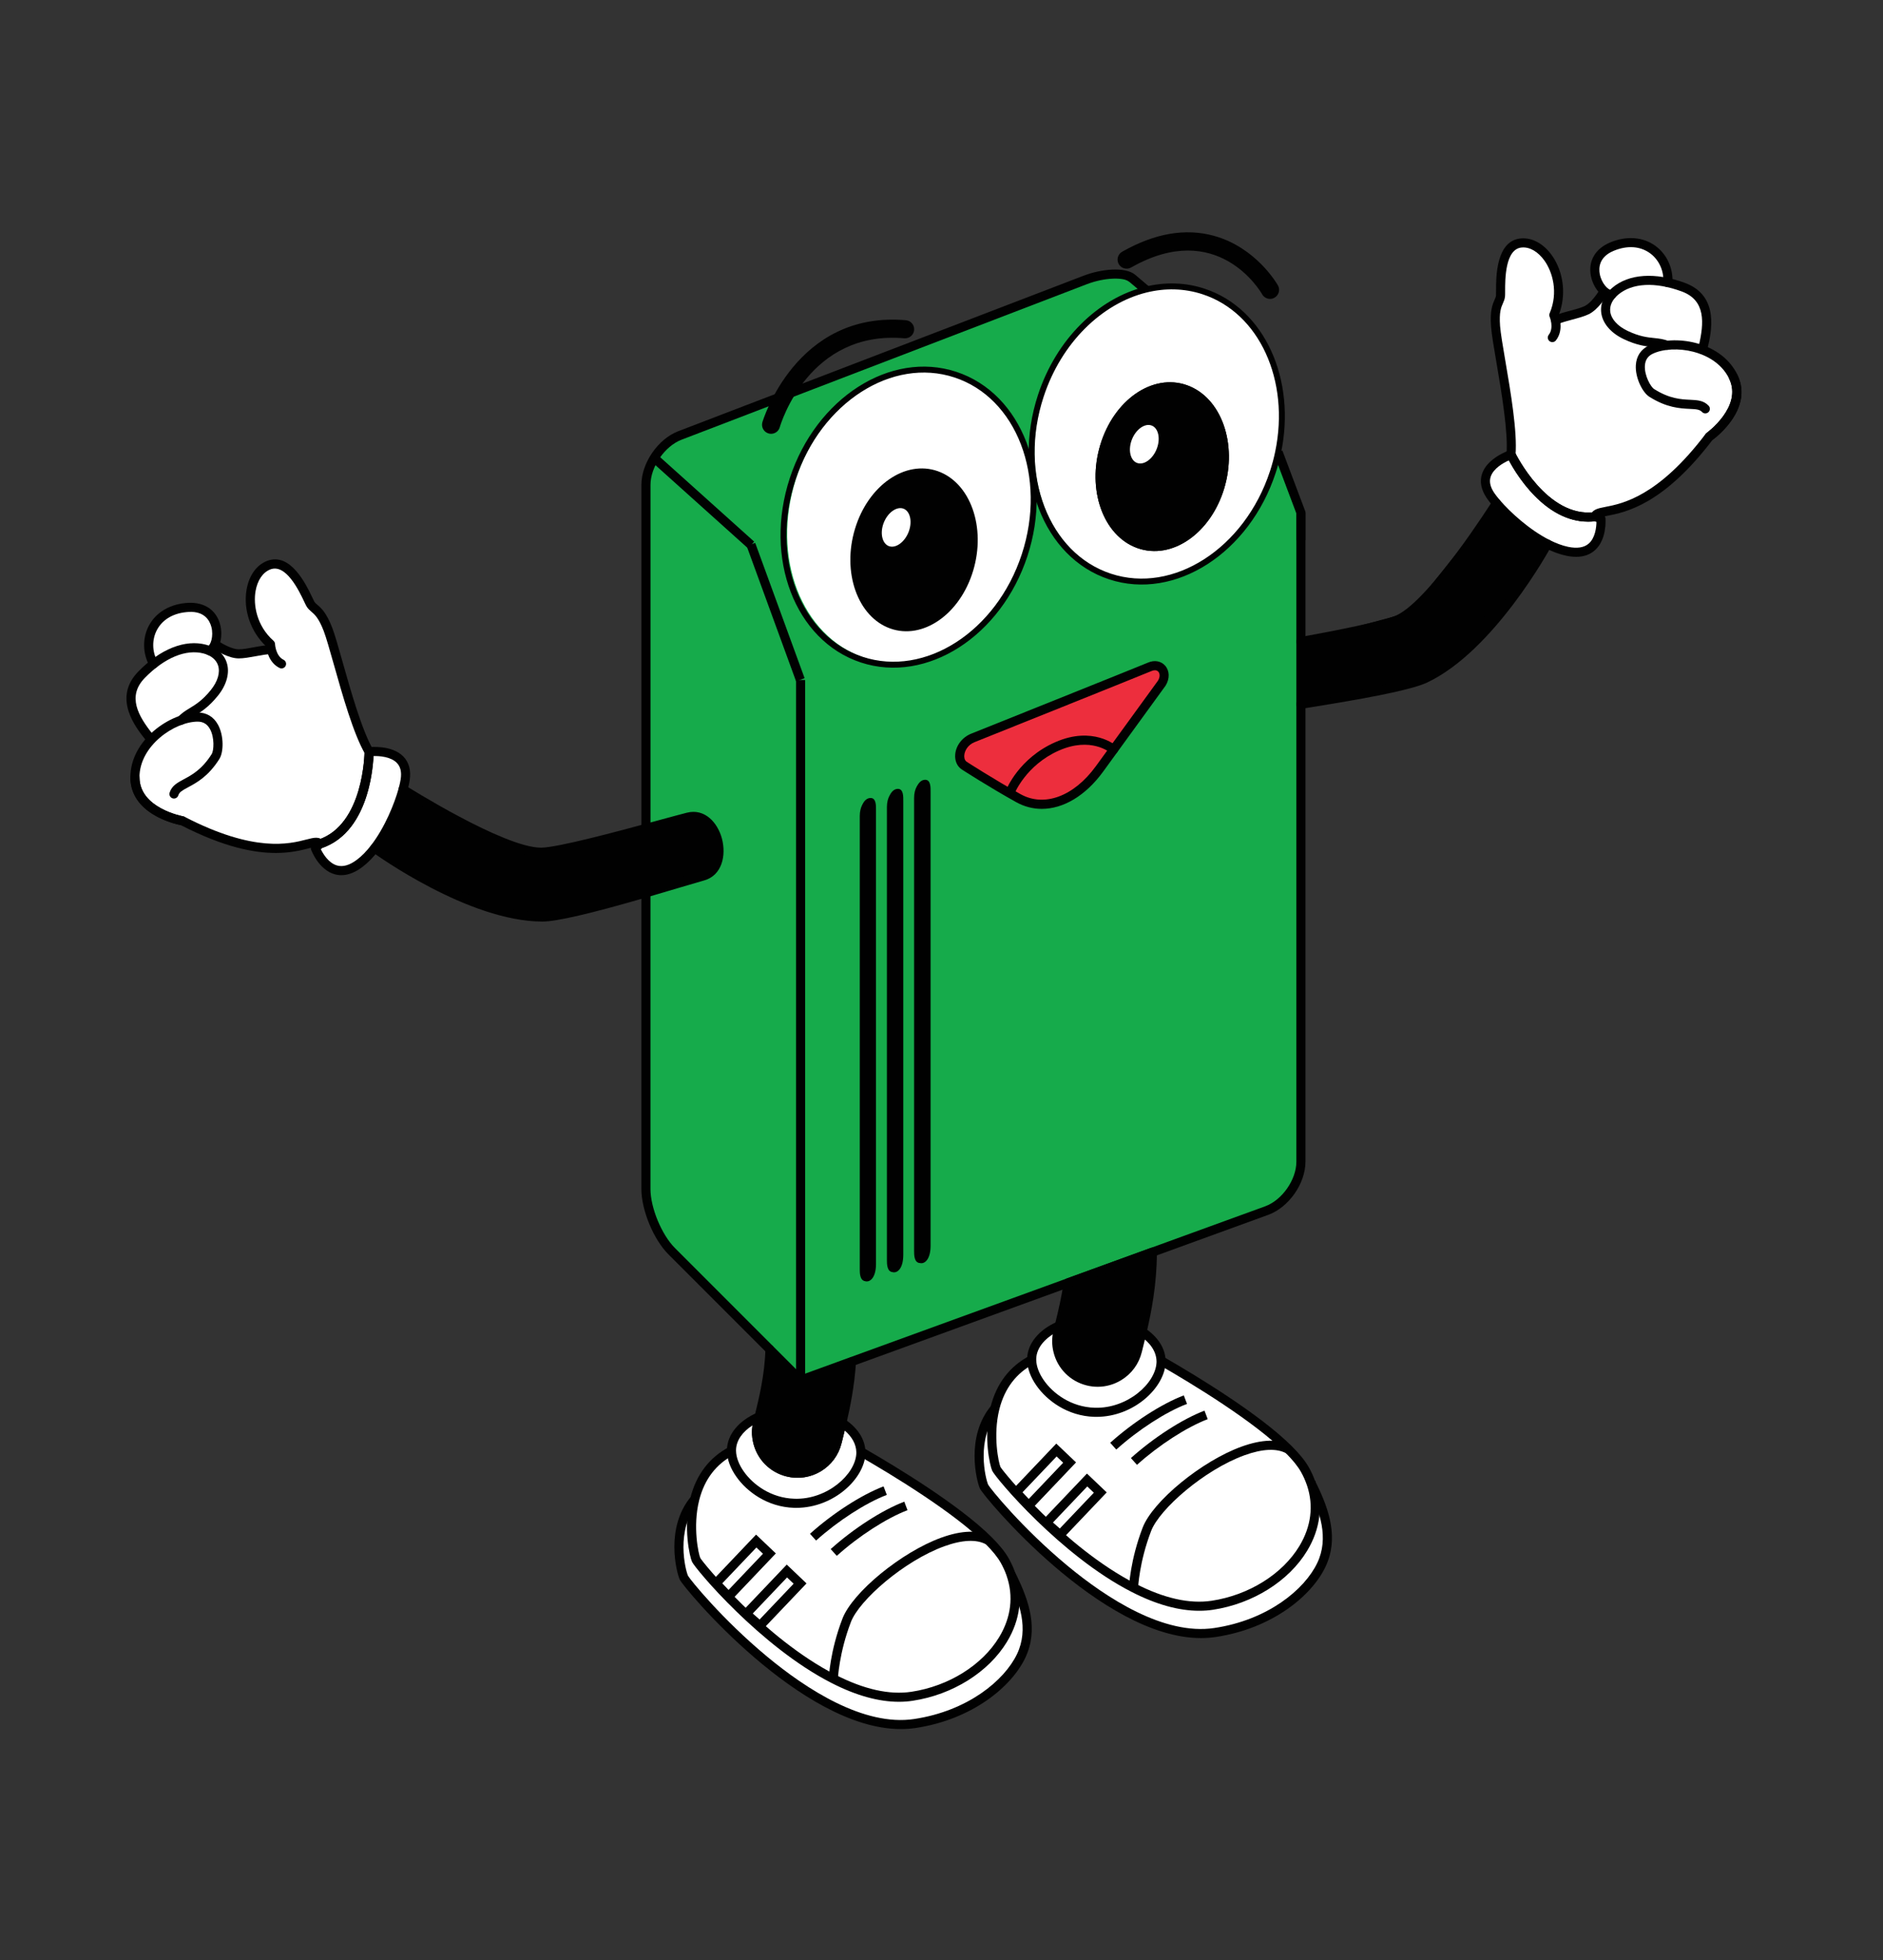 <?xml version="1.0" encoding="utf-8"?>
<!-- Generator: Adobe Illustrator 24.0.3, SVG Export Plug-In . SVG Version: 6.00 Build 0)  -->
<svg version="1.1" id="Layer_1" xmlns="http://www.w3.org/2000/svg" xmlns:xlink="http://www.w3.org/1999/xlink" x="0px" y="0px"
	 viewBox="0 0 1038 1080" style="enable-background:new 0 0 1038 1080;" xml:space="preserve">
<rect x="0" y="0" width="1038" height="1080" fill="#333333" stroke="none"/>
<style type="text/css">
	.st0{fill:#FFFFFF;}
	.st1{fill:#16AB4B;}
	.st2{fill:#010101;}
	.st3{fill:none;stroke:#010101;stroke-width:3.273;stroke-linecap:round;stroke-linejoin:round;stroke-miterlimit:10;}
	.st4{fill:#ED2E3D;}
	.st5{fill:none;stroke:#010101;stroke-width:3.273;stroke-miterlimit:10;}
</style>
<path class="st0" d="M223.2,431.17c-0.2,1.4-0.6,3.21-1.15,5.27l-15.67,32.37c-2.48,3.21-5.19,6.07-8.12,8.3
	c-16.7,12.76-24.55-8.22-24.55-8.22c0.78-0.75,1.55-1.53,2.31-2.31c-0.5-0.85-1.33-1.08-2.58-0.93c-0.78,0.05-1.73,0.28-2.88,0.58
	h-0.03c-8.9,2.26-29.16,8.78-70.15-12.46c0,0-26.13-4.59-26.13-23.97c0-10.83,7.97-21.99,7.97-21.99
	c-6.37-7.95-16.72-21.84-4.31-34.55c2.21-2.26,4.41-4.21,6.6-5.94c0,0,0.33-0.25,0,0c-7.05-12.61-0.3-30.14,19.31-31.14
	c8.9-0.45,13.36,4.39,14.89,9.85l0.96,9.72l13.36,4.53l15.92-3.82c-10.73-9.48-13.19-24.17-9.53-34.02v-0.03
	c1.66-4.44,4.54-7.9,8.47-9.45c2.01-0.78,3.91-0.88,5.67-0.43h0.02c0.03,0,0.03,0,0.03,0c9.5,2.33,15.77,19.13,17.38,21.81
	c1.93,3.18,5.29,2.66,9.65,13.97c1.45,3.76,5.79,19.21,5.84,19.33c4.61,16.35,10.63,37.43,16.82,48.09
	C203.29,415.72,225.91,412.97,223.2,431.17z"/>
<path class="st0" d="M821.96,274.17c0.81,1.17,1.97,2.6,3.38,4.2l28.47,21.97c3.65,1.76,7.35,3.11,10.97,3.8
	c20.64,3.96,18.29-18.32,18.29-18.32c-1.03-0.33-2.07-0.67-3.09-1.03c0.07-0.99,0.71-1.56,1.9-1.98c0.72-0.3,1.67-0.53,2.84-0.77
	l0.02-0.01c8.97-1.95,30.01-5.17,57.21-42.47c0,0,21.33-15.77,12.68-33.11c-4.84-9.69-16.95-16.12-16.95-16.12
	c2.15-9.96,5.21-27.01-11.57-32.84c-2.98-1.03-5.83-1.8-8.55-2.37c0,0-0.4-0.08,0,0c0.67-14.43-13.19-27.1-31.18-19.25
	c-8.17,3.57-10,9.89-8.93,15.47l6.02,10.34l-8.84,9.23l-17.08,5.52c5.37-13.27-1.49-29.77-9.17-36.95l-0.01-0.02
	c-3.46-3.23-7.59-5.04-11.8-4.67c-2.14,0.2-3.89,0.96-5.26,2.15l-0.02,0.01c-0.02,0.01-0.02,0.01-0.02,0.01
	c-7.46,6.33-5.57,24.16-5.81,27.28c-0.31,3.71-3.55,4.74-2.4,16.81c0.38,4.01,3.39,19.77,3.4,19.91c3.17,16.69,7.2,38.24,6.42,50.54
	C832.87,251.47,811.41,259.1,821.96,274.17z"/>
<g id="Body_1_">
	<g id="Body_4_">
		<g>
			<path class="st1" d="M687.73,210.48l26.63,70.67c0.76,2.03,1.16,4.18,1.16,6.34v350.74c0,13.19-8.25,24.98-20.65,29.49
				l-243.15,88.42c-6.57,2.39-13.93,0.76-18.87-4.19l-64.93-64.93c-7.58-7.58-11.84-17.86-11.84-28.58V268.93
				c0-12.01,7.41-22.78,18.62-27.08l231.03-88.58c6.13-2.35,13.06-1.17,18.07,3.07L687.73,210.48"/>
		</g>
	</g>
	<g id="Body_x5F_Lines_x5F_Detail_2_">
		<path class="st2" d="M473.94,699.22c0,2.22,0,6.67,3.38,6.67c2.4,0,5-2.93,5-9.59l0-248.9c0-2.22,0.2-6.67-2.93-6.67
			c-3.14,0-5.45,3.7-5.45,8.93V699.22z"/>
		<path class="st2" d="M488.91,694.23c0,2.22,0,6.67,3.38,6.67c2.4,0,5-2.93,5-9.59l0-248.9c0-2.22,0.2-6.67-2.93-6.67
			c-3.14,0-5.45,3.7-5.45,8.93V694.23z"/>
		<path class="st2" d="M503.89,689.24c0,2.22,0,6.67,3.38,6.67c2.4,0,5-2.93,5-9.59l0-248.9c0-2.22,0.2-6.67-2.93-6.67
			c-3.14,0-5.45,3.7-5.45,8.93"/>
	</g>
</g>
<g>
	<path class="st2" d="M717.12,356.01c-1.19,0-2.24-0.84-2.46-2.05c-0.25-1.36,0.65-2.67,2.01-2.92c19.53-3.58,46.3-8.74,53.36-12.11
		c18.49-8.79,52.42-62.49,52.77-63.03c0.74-1.18,2.28-1.52,3.46-0.79c1.17,0.74,1.52,2.29,0.79,3.46
		c-1.42,2.26-35.06,55.48-54.85,64.89c-5.85,2.79-22.7,6.66-54.61,12.51C717.43,356,717.27,356.01,717.12,356.01z"/>
	<g>
		<path class="st2" d="M717.13,388.06c3.61-0.58,7.45-1.18,11.41-1.83c22.52-3.66,48.67-8.4,57.27-12.49
			c36.38-17.33,67.17-74.02,67.17-74.02"/>
		<path class="st2" d="M717.12,390.56c-1.21,0-2.28-0.88-2.47-2.11c-0.22-1.37,0.71-2.65,2.08-2.87l2.59-0.41
			c2.83-0.45,5.78-0.92,8.81-1.42c11.57-1.88,46.77-7.61,56.6-12.28c35.24-16.78,65.74-72.39,66.04-72.95
			c0.66-1.21,2.18-1.67,3.4-1.01c1.22,0.66,1.67,2.18,1.01,3.4c-1.27,2.34-31.6,57.61-68.3,75.08c-7.15,3.4-25.56,7.43-57.94,12.7
			c-3.03,0.5-5.99,0.97-8.83,1.42l-2.58,0.41C717.39,390.55,717.26,390.56,717.12,390.56z"/>
	</g>
	<path class="st2" d="M879.43,287.18c-0.07,0-0.14,0-0.21-0.01c-1.38-0.11-2.41-1.32-2.29-2.71c0.3-3.67,3.83-4.35,7.92-5.14
		c9.46-1.83,29.14-5.64,55.38-40.25c0.15-0.2,0.34-0.38,0.54-0.53c0.2-0.14,19.8-14.38,12.48-29.75c-0.6-1.25-0.06-2.75,1.19-3.34
		c1.25-0.59,2.75-0.06,3.34,1.19c8.65,18.17-10.88,33.6-13.78,35.76c-27.29,35.87-48.16,39.91-58.2,41.85
		c-1.47,0.28-3.26,0.63-3.92,0.95C881.64,286.34,880.61,287.18,879.43,287.18z"/>
	<path class="st2" d="M832.95,252.99c-0.07,0-0.14,0-0.21-0.01c-1.38-0.12-2.41-1.33-2.29-2.71c1.01-12.14-2.8-34.43-5.57-50.71
		c-1.41-8.27-2.63-15.41-2.94-19.52c-0.68-8.97,0.84-12.39,1.95-14.9c0.42-0.94,0.69-1.55,0.77-2.3c0.04-0.46,0.03-1.3,0.03-2.41
		c-0.02-7.69-0.06-28.11,13.95-29.08c6.19-0.41,12.32,2.99,16.85,9.37c6.57,9.25,8.01,22.06,3.76,32.91
		c0.84,2.5,2.38,8.9-1.55,13.92c-0.85,1.09-2.43,1.28-3.52,0.43c-1.09-0.85-1.28-2.43-0.43-3.52c3.02-3.85,0.54-9.81,0.51-9.87
		c-0.28-0.63-0.28-1.35-0.01-1.99c4.91-11.51,1.54-22.8-2.85-28.97c-3.5-4.92-8.04-7.61-12.42-7.27
		c-9.33,0.64-9.29,17.66-9.28,24.06c0,1.33,0,2.34-0.06,2.91c-0.16,1.56-0.68,2.73-1.18,3.85c-0.95,2.13-2.12,4.77-1.54,12.48
		c0.3,3.87,1.49,10.91,2.88,19.05c2.98,17.46,6.68,39.19,5.63,51.96C835.33,251.99,834.24,252.99,832.95,252.99z"/>
	<path class="st2" d="M875.49,287.43c-27.4,0-44.08-34.34-44.81-35.87c-0.59-1.25-0.06-2.74,1.19-3.34c1.25-0.6,2.74-0.07,3.34,1.18
		c0.17,0.36,17.59,36.19,43.9,32.78c1.36-0.16,2.63,0.79,2.81,2.17c0.18,1.37-0.79,2.63-2.17,2.81
		C878.3,287.34,876.88,287.43,875.49,287.43z"/>
	<path class="st2" d="M868.85,306.81c-1.72,0-3.55-0.21-5.5-0.62c-3.58-0.75-7.46-2.17-11.51-4.22
		c-11.72-5.93-22.86-16.15-28.83-23.1c-1.5-1.75-2.67-3.27-3.49-4.5c-3.11-4.64-3.96-9.15-2.51-13.4
		c2.96-8.71,14.64-12.7,15.14-12.87c1.2-0.4,2.51,0.16,3.06,1.3c0.17,0.36,17.62,36.2,43.9,32.78c0.41-0.05,0.82,0,1.2,0.14
		c0.99,0.37,2,0.73,3,1.06c0.95,0.32,1.61,1.17,1.7,2.16c0.04,0.47,0.93,11.67-5.86,17.67C876.44,305.61,873,306.81,868.85,306.81z
		 M831.76,253.66c-2.99,1.35-8.46,4.37-10,8.93c-0.93,2.74-0.29,5.67,1.93,8.99c0,0,0,0.01,0.01,0.01c0.71,1.07,1.76,2.42,3.12,4.02
		c5.67,6.59,16.22,16.29,27.29,21.89c3.66,1.85,7.12,3.12,10.28,3.79c5.01,1.05,8.86,0.45,11.42-1.81
		c3.65-3.21,4.19-9.09,4.23-11.91c-0.31-0.11-0.61-0.22-0.92-0.33c-1.23,0.13-2.45,0.2-3.64,0.2
		C851.64,287.44,835.92,261.42,831.76,253.66z"/>
	<path class="st2" d="M888.44,164.91c-0.01,0-0.02,0-0.02,0c-4.86-0.05-10.11-5.97-11.46-12.93c-1.57-8.11,2.41-14.99,10.67-18.41
		c8.95-3.72,17.98-3.06,24.77,1.8c6.4,4.58,10.04,12.45,9.51,20.52c-0.09,1.38-1.26,2.4-2.67,2.34c-1.38-0.09-2.43-1.29-2.34-2.67
		c0.42-6.36-2.43-12.53-7.43-16.11c-5.42-3.88-12.5-4.33-19.93-1.25c-8.18,3.39-8.31,9.49-7.67,12.82c0.99,5.12,4.62,8.85,6.58,8.87
		c1.38,0.01,2.5,1.15,2.48,2.53C890.94,163.8,889.82,164.91,888.44,164.91z"/>
	<path class="st2" d="M857.56,178.92c-0.94,0-1.84-0.53-2.26-1.43c-0.6-1.25-0.06-2.74,1.19-3.34c2.52-1.2,5.8-2.07,8.98-2.92
		c2.95-0.79,6-1.6,8.1-2.6c3.23-1.54,6.7-6.48,7.77-8.25c0.71-1.19,2.25-1.57,3.44-0.86s1.57,2.25,0.86,3.44
		c-0.47,0.79-4.75,7.74-9.91,10.2c-2.52,1.2-5.8,2.07-8.97,2.92c-2.95,0.79-6.01,1.6-8.11,2.6
		C858.29,178.84,857.92,178.92,857.56,178.92z"/>
	<path class="st2" d="M938.87,193.79c-0.19,0-0.38-0.02-0.58-0.07c-1.35-0.32-2.18-1.67-1.87-3.02c3-12.75,3.94-25.22-9.38-30.12
		c-14.61-5.37-27.4-4.7-35.08,1.84c-3.21,2.74-4.74,6.05-4.31,9.32c0.54,4.08,4.01,7.93,9.54,10.56c6.55,3.12,10.86,3.57,14.66,3.96
		c2.68,0.28,5.2,0.54,7.97,1.66c1.28,0.52,1.9,1.98,1.39,3.26c-0.52,1.28-1.97,1.9-3.26,1.39c-2.11-0.85-4.1-1.06-6.61-1.32
		c-4-0.41-8.97-0.93-16.3-4.42c-7.09-3.38-11.59-8.64-12.35-14.44c-0.66-5.02,1.48-9.91,6.03-13.79c9.1-7.76,23.7-8.75,40.06-2.74
		c19.32,7.11,14.56,27.34,12.52,35.97C941.03,193.01,940,193.79,938.87,193.79z"/>
	<path class="st2" d="M942.24,243.1c-0.78,0-1.55-0.36-2.04-1.05c-0.8-1.13-0.54-2.69,0.59-3.5c0.2-0.14,19.8-14.39,12.47-29.77
		c-4.63-9.72-14.32-13.53-19.68-14.93c-7.96-2.08-16.79-1.67-22.49,1.05c-2.74,1.3-4.16,3.46-4.35,6.61
		c-0.32,5.36,3.16,11.63,5.1,12.85c8.49,5.37,14.75,5.67,19.79,5.91c4.06,0.19,7.56,0.36,10.27,3.31c0.94,1.02,0.87,2.61-0.15,3.54
		s-2.61,0.87-3.54-0.15c-1.26-1.37-3.1-1.52-6.82-1.69c-5.32-0.26-12.61-0.6-22.22-6.68c-3.77-2.38-7.83-10.5-7.42-17.39
		c0.3-5,2.79-8.74,7.2-10.84c6.81-3.24,16.74-3.77,25.92-1.37c10.72,2.8,18.86,9.06,22.94,17.62c9.13,19.19-13.14,35.33-14.09,36.01
		C943.25,242.95,942.74,243.1,942.24,243.1z"/>
</g>
<g>
	<g>
		<polygon class="st2" points="700.34,798.68 701.29,796.39 701.28,796.38 701.3,796.38 701.28,796.38 699.51,794.6 702.26,794.05 
			703.81,796.38 701.31,796.38 703.05,798.15 701.3,796.39 		"/>
		<g>
			<path class="st0" d="M722.69,817.16c0.03,0.03,0.03,0.03,0.03,0.05c0.35,0.68,0.7,1.35,1.05,2.06
				c6.22,12.89,11.68,28.16,4.61,42.98c-7.05,14.79-27.91,32.62-58.6,37.23c-55.19,8.32-125.29-75.92-127.32-80.36
				c-1.48-3.18-7.9-26.78,5.99-43.18c0,0,0,0,0-0.03"/>
			<path class="st2" d="M662.05,902.56c-54.9,0-119.74-77.74-121.87-82.39c-1.78-3.84-8.2-28.65,6.36-45.84l1.9,1.61l2.52-0.01v0.92
				l-0.59,0.73c-12.84,15.16-6.96,37.63-5.63,40.5c1.08,2.02,18.65,23.83,43.53,44.48c21.72,18.02,53.43,38.65,81.15,34.45
				c29.5-4.43,49.73-21.19,56.71-35.83c6.61-13.85,1.38-28.4-4.61-40.81c-0.33-0.66-0.67-1.32-1.02-1.99l-0.28-0.54l0-0.62h2.44
				l1.82-1.82l0.31,0.75l0.16-0.09c0.36,0.69,0.71,1.38,1.07,2.09c6.52,13.51,12.15,29.42,4.63,45.18
				c-7.54,15.84-29.17,33.93-60.49,38.64C667.49,902.36,664.78,902.56,662.05,902.56z"/>
		</g>
		<g>
			<path class="st0" d="M568.72,749.26c-11.91,6.29-17.7,16.45-20.26,26.65c0,0.03,0,0.03,0,0.03c-3.89,15.47-0.3,31.04,0.78,33.4
				c1.5,3.23,36.81,45.66,75.62,65.52c14.52,7.45,29.51,11.73,43.43,9.63c36.06-5.44,65.34-36.08,54.43-67.27
				c0-0.03,0-0.03-0.03-0.05c-0.85-2.46-1.96-4.91-3.33-7.37c-1.96-3.49-5.06-7.25-9-11.16c-17.5-17.45-51.17-37.91-70.33-48.92"/>
			<path class="st2" d="M661.04,887.52c-11.28,0-23.8-3.49-37.33-10.44c-39.18-20.04-74.96-62.84-76.75-66.69
				c-1.33-2.9-4.91-18.88-1.01-34.76l0.07-0.33c3.24-12.92,10.48-22.43,21.52-28.26l2.34,4.43c-9.65,5.1-16.02,13.44-18.93,24.78
				l-0.07,0.29c-3.64,14.5-0.35,29.6,0.63,31.75c1.23,2.31,35.32,44.29,74.48,64.33c15.71,8.06,29.8,11.21,41.91,9.38
				c20.5-3.09,39.05-14.66,48.41-30.19c6.46-10.72,7.91-22.22,4.2-33.28l-0.01,0l-0.19-0.55c-0.81-2.34-1.87-4.69-3.15-6.97
				c-1.75-3.12-4.64-6.69-8.58-10.61c-17.31-17.26-51.17-37.81-69.81-48.52l2.5-4.35c18.86,10.84,53.14,31.66,70.85,49.32
				c4.27,4.24,7.44,8.18,9.42,11.71c1.32,2.36,2.44,4.79,3.32,7.23l0.33,0.33l0.01,0.64c4.27,12.55,2.68,25.56-4.6,37.64
				c-10.11,16.78-30.02,29.25-51.96,32.56C666.19,887.34,663.65,887.52,661.04,887.52z"/>
		</g>
		<g>
			<path class="st0" d="M629.57,733.77c6.34,4.16,10.31,9.78,10.46,15.95c0.03,0.25,0.03,0.5,0.03,0.78
				c-0.35,12.61-16.92,28.18-36.63,27.66c-12.94-0.35-24.02-7.57-29.96-16.07c-2.98-4.19-4.66-8.68-4.74-12.81c0-0.23,0-0.45,0-0.68
				c0.2-7.6,6.17-14.19,15.22-18.1"/>
			<path class="st2" d="M604.41,780.67c-0.35,0-0.71,0-1.06-0.01c-15.01-0.41-26.34-9.12-31.95-17.14
				c-3.31-4.64-5.11-9.56-5.19-14.21v-0.72c0.22-8.37,6.48-15.97,16.73-20.4l1.99,4.6c-8.42,3.64-13.54,9.57-13.71,15.87l0,0.61
				c0.06,3.53,1.58,7.58,4.27,11.36c4.92,7.04,14.84,14.66,27.99,15.02c18.01,0.56,33.73-13.46,34.06-25.22c0-0.12,0-0.29-0.01-0.47
				c-0.14-5.29-3.45-10.23-9.34-14.09l2.75-4.19c7.31,4.79,11.42,11.18,11.59,17.98c0.02,0.15,0.03,0.48,0.03,0.84
				C642.17,764.42,625.17,780.67,604.41,780.67z"/>
		</g>
		<path class="st2" d="M627.37,874.95l-5.01-0.19c0.02-0.61,0.64-15.12,7.51-33.02c5.6-14.6,32.57-36.7,54.45-44.64
			c11.44-4.15,20.61-4.37,27.26-0.66l-2.44,4.38c-5.25-2.93-13.24-2.58-23.11,1c-22.19,8.04-46.85,29.66-51.47,41.72
			C627.98,860.67,627.37,874.81,627.37,874.95z"/>
		<path class="st2" d="M615.35,798.69l-3.35-3.73c12.5-11.26,28.42-21.51,40.56-26.12l1.78,4.69
			C642.73,777.93,627.43,787.81,615.35,798.69z"/>
		<path class="st2" d="M626.76,807.11l-3.35-3.73c12.5-11.25,28.42-21.51,40.56-26.13l1.78,4.69
			C654.14,786.36,638.84,796.24,626.76,807.11z"/>
		<path class="st2" d="M567.09,833.18l-10.35-10.95l25.53-26.83l10.9,10.37L567.09,833.18z M563.65,822.24l3.45,3.65l18.98-19.94
			l-3.63-3.46L563.65,822.24z"/>
		<path class="st2" d="M584.52,849.14l-11.3-9.95l25.96-27.27l10.89,10.37L584.52,849.14z M580.45,838.87l3.76,3.32l18.77-19.72
			l-3.63-3.46L580.45,838.87z"/>
	</g>
	<g>
		<polygon class="st2" points="534.84,848.82 535.81,846.54 535.8,846.52 535.81,846.52 535.8,846.52 534.04,844.73 536.79,844.2 
			538.33,846.52 535.83,846.52 537.55,848.32 535.81,846.54 		"/>
		<g>
			<path class="st0" d="M557.23,867.36v0.03c0.38,0.65,0.73,1.33,1.05,2.03c6.22,12.89,11.68,28.16,4.61,42.98
				c-7.05,14.79-27.91,32.62-58.6,37.23c-55.19,8.32-125.29-75.92-127.32-80.36c-1.48-3.18-7.9-26.8,5.99-43.2v-0.03"/>
			<path class="st2" d="M496.57,952.7c-54.91,0-119.74-77.74-121.87-82.39c-1.78-3.84-8.21-28.67,6.36-45.87l1.9,1.61l2.52-0.01
				v0.92l-0.59,0.73c-12.85,15.17-6.96,37.66-5.63,40.53c1.08,2.02,18.65,23.83,43.53,44.48c21.72,18.02,53.42,38.65,81.15,34.45
				c29.5-4.43,49.73-21.19,56.71-35.83c6.61-13.85,1.38-28.4-4.61-40.81c-0.31-0.67-0.63-1.28-0.97-1.87l-0.34-0.58v-0.67l2.53-0.01
				l2.15-1.24c0.41,0.72,0.8,1.46,1.16,2.23c6.49,13.45,12.12,29.35,4.6,45.11c-7.54,15.84-29.17,33.93-60.49,38.64
				C502,952.51,499.3,952.7,496.57,952.7z"/>
		</g>
		<path class="st2" d="M439.62,814.24c-2.02,0-4.04-0.24-6.05-0.74c-9.11-2.24-16.13-9.3-18.33-18.42l4.88-1.18
			c1.76,7.29,7.38,12.93,14.66,14.73c5.2,1.29,10.59,0.47,15.17-2.3c4.59-2.77,7.82-7.16,9.1-12.36l0.46-1.78l4.86,1.25l-0.45,1.76
			c-1.6,6.48-5.64,11.97-11.37,15.43C448.57,813.02,444.13,814.24,439.62,814.24z"/>
		<g>
			<path class="st0" d="M474.54,799.86c19.16,11.01,52.83,31.47,70.33,48.92c3.94,3.91,7.05,7.67,9,11.16
				c1.38,2.48,2.51,4.94,3.36,7.42v0.03c10.88,31.19-18.38,61.81-54.43,67.25c-13.92,2.11-28.91-2.18-43.43-9.63
				c-38.81-19.86-74.12-62.28-75.62-65.52c-1.08-2.36-4.66-17.95-0.78-33.42v-0.03c2.56-10.2,8.35-20.33,20.26-26.63"/>
			<path class="st2" d="M495.56,937.67c-11.28,0-23.8-3.49-37.33-10.44c-39.18-20.05-74.96-62.84-76.75-66.69
				c-1.33-2.91-4.91-18.89-1.01-34.79l0.08-0.33c3.23-12.9,10.47-22.4,21.52-28.23l2.34,4.43c-9.66,5.11-16.03,13.43-18.93,24.76
				l-0.07,0.29c-3.65,14.51-0.36,29.62,0.63,31.77c1.23,2.31,35.31,44.29,74.48,64.33c15.71,8.06,29.81,11.21,41.91,9.38
				c20.5-3.1,39.04-14.65,48.4-30.17c6.56-10.88,7.96-22.56,4.05-33.78l-0.14-0.43c-0.77-2.15-1.76-4.33-3.04-6.63
				c-1.74-3.11-4.63-6.68-8.58-10.6c-17.3-17.25-51.17-37.81-69.81-48.52l2.5-4.35c18.86,10.84,53.14,31.66,70.85,49.32
				c4.27,4.24,7.44,8.18,9.42,11.71c1.51,2.71,2.66,5.27,3.54,7.83l0.14,0.42c4.25,12.55,2.65,25.54-4.63,37.61
				c-10.11,16.76-30.01,29.22-51.94,32.53C500.7,937.48,498.16,937.67,495.56,937.67z"/>
		</g>
		<g>
			<path class="st0" d="M474.57,800.64c-0.35,12.61-16.92,28.18-36.63,27.66c-12.94-0.35-24.02-7.57-29.96-16.07
				c-2.98-4.19-4.66-8.68-4.74-12.81v-0.68c0.2-7.6,6.17-14.19,15.22-18.1c-0.13,0.43-0.23,0.85-0.33,1.28l-0.45,1.86
				c-0.9,3.66-0.85,7.32,0,10.73c1.91,7.9,8.05,14.49,16.5,16.57c12.08,2.98,24.32-4.39,27.3-16.5l0.45-1.76v-0.05
				c0.68-2.76,1.43-5.72,2.16-8.85c6.34,4.16,10.31,9.78,10.46,15.95C474.57,800.11,474.57,800.36,474.57,800.64z"/>
			<path class="st2" d="M438.93,830.81c-0.35,0-0.71,0-1.06-0.01c-15.01-0.41-26.34-9.12-31.95-17.14
				c-3.31-4.64-5.11-9.56-5.19-14.2l0-0.72c0.22-8.37,6.48-15.97,16.73-20.4l4.91-2.12l-1.51,5.13c-0.11,0.38-0.2,0.76-0.29,1.14
				l-0.46,1.88c-0.79,3.19-0.79,6.4,0,9.53c1.76,7.31,7.38,12.95,14.67,14.75c5.2,1.29,10.59,0.47,15.17-2.3
				c4.59-2.77,7.82-7.16,9.1-12.36l1.02-4.09c0.52-2.08,1.06-4.26,1.58-6.53l0.81-3.5l3.01,1.97c7.31,4.79,11.42,11.18,11.59,17.98
				c0.02,0.15,0.03,0.48,0.03,0.84l0,0.07C476.69,814.57,459.69,830.81,438.93,830.81z M414.8,785.38
				c-5.62,3.58-8.93,8.38-9.06,13.42l0,0.61c0.06,3.53,1.58,7.58,4.27,11.36c4.92,7.04,14.85,14.66,27.99,15.02
				c17.94,0.58,33.7-13.44,34.06-25.19c0-0.17,0-0.34-0.01-0.5c-0.11-4.34-2.36-8.44-6.41-11.9c-0.24,0.98-0.48,1.95-0.71,2.89
				l-1.02,4.11c-1.6,6.48-5.64,11.97-11.37,15.43c-5.73,3.46-12.46,4.48-18.96,2.88c-9.11-2.24-16.13-9.3-18.34-18.42
				C414.45,791.94,414.3,788.62,414.8,785.38z"/>
		</g>
		<path class="st2" d="M461.88,925.1l-5.01-0.19c0.02-0.61,0.64-15.12,7.51-33.02c5.6-14.6,32.57-36.71,54.45-44.64
			c11.44-4.15,20.61-4.37,27.26-0.66l-2.44,4.38c-5.25-2.93-13.24-2.58-23.1,1c-22.19,8.04-46.85,29.66-51.48,41.72
			C462.51,910.76,461.89,924.96,461.88,925.1z"/>
		<path class="st2" d="M449.86,848.83l-3.35-3.73c12.5-11.26,28.43-21.51,40.56-26.12l1.78,4.69
			C477.25,828.08,461.94,837.96,449.86,848.83z"/>
		<path class="st2" d="M461.28,857.26l-3.36-3.73c12.5-11.25,28.42-21.51,40.56-26.13l1.78,4.69
			C488.66,836.51,473.35,846.38,461.28,857.26z"/>
		<path class="st2" d="M401.6,883.33l-10.35-10.95l25.53-26.83l10.9,10.37L401.6,883.33z M398.16,872.39l3.45,3.65l18.98-19.94
			l-3.63-3.46L398.16,872.39z"/>
		<path class="st2" d="M419.03,899.29l-11.29-9.95l25.96-27.27l10.89,10.37L419.03,899.29z M414.96,889.01l3.76,3.32l18.77-19.72
			l-3.63-3.46L414.96,889.01z"/>
	</g>
	<g>
		<path class="st2" d="M469.38,750.24c-0.83,12.76-3.06,24.07-5.29,33.67c-0.73,3.13-1.48,6.09-2.16,8.85v0.05l-0.45,1.76
			c-2.98,12.11-15.22,19.48-27.3,16.5c-8.45-2.08-14.59-8.68-16.5-16.57c-0.85-3.41-0.9-7.07,0-10.73l0.45-1.86
			c0.1-0.43,0.2-0.85,0.33-1.28c2.63-10.66,5.59-23.04,5.99-37.06l16.87,16.87L469.38,750.24z"/>
		<path class="st2" d="M439.62,814.24c-2.02,0-4.04-0.24-6.05-0.74c-9.11-2.24-16.13-9.3-18.34-18.42c-0.96-3.86-0.97-7.99,0-11.92
			l0.45-1.85c0.11-0.45,0.22-0.92,0.36-1.39c2.3-9.31,5.48-22.21,5.89-36.42c0.03-1,0.65-1.89,1.58-2.26
			c0.93-0.36,1.99-0.15,2.7,0.56l15.75,15.75l26.56-9.66c0.8-0.29,1.68-0.16,2.36,0.35c0.68,0.51,1.05,1.32,1,2.17
			c-0.88,13.59-3.32,25.35-5.35,34.08c-0.53,2.3-1.08,4.51-1.6,6.61l-0.52,2.11c-0.01,0.09-0.03,0.17-0.05,0.24l-0.45,1.76
			c-1.6,6.48-5.64,11.97-11.37,15.43C448.57,813.02,444.13,814.24,439.62,814.24z M426.65,749.32c-0.96,12.45-3.69,23.53-5.76,31.91
			c-0.14,0.49-0.23,0.87-0.32,1.25l-0.46,1.88c-0.79,3.19-0.79,6.4,0,9.53c1.76,7.31,7.38,12.95,14.67,14.75
			c5.2,1.29,10.59,0.47,15.17-2.3c4.59-2.77,7.82-7.16,9.1-12.36l0.41-1.6c0.01-0.07,0.02-0.14,0.04-0.2l0.57-2.28
			c0.52-2.08,1.06-4.26,1.58-6.53c1.79-7.71,3.91-17.82,4.94-29.42l-24.4,8.88c-0.91,0.34-1.94,0.11-2.63-0.58L426.65,749.32z"/>
	</g>
	<g>
		<path class="st2" d="M635.21,689.94c-0.03,16.97-2.83,31.74-5.64,43.83c-0.73,3.13-1.48,6.09-2.16,8.85v0.05l-0.45,1.76
			c-2.98,12.11-15.22,19.48-27.3,16.5c-8.45-2.08-14.59-8.68-16.5-16.57c-0.85-3.41-0.9-7.07,0-10.73l0.45-1.86
			c0.1-0.43,0.2-0.85,0.33-1.28c1.76-7.12,3.66-15.02,4.86-23.67L635.21,689.94z"/>
		<path class="st2" d="M605.11,764.1c-2.02,0-4.05-0.24-6.05-0.74c-9.11-2.24-16.13-9.3-18.33-18.42c-0.96-3.86-0.97-7.99,0-11.92
			l0.45-1.85c0.11-0.45,0.22-0.92,0.36-1.39c1.85-7.53,3.64-15.07,4.79-23.31c0.13-0.92,0.75-1.69,1.63-2.01l46.41-16.88
			c0.77-0.28,1.63-0.17,2.3,0.3c0.67,0.47,1.07,1.24,1.07,2.06c-0.03,17.7-3.06,33.02-5.71,44.39c-0.53,2.29-1.08,4.49-1.6,6.58
			l-0.53,2.13c-0.01,0.09-0.03,0.17-0.05,0.24l-0.45,1.76c-1.6,6.48-5.64,11.97-11.37,15.43
			C614.06,762.87,609.62,764.1,605.11,764.1z M591.07,708.66c-1.18,7.88-2.89,15.11-4.7,22.42c-0.14,0.49-0.23,0.87-0.32,1.25
			l-0.46,1.87c-0.79,3.19-0.79,6.4,0,9.53c1.76,7.31,7.38,12.95,14.67,14.75c5.2,1.28,10.59,0.47,15.17-2.3
			c4.59-2.77,7.82-7.16,9.1-12.36l0.41-1.6c0.01-0.07,0.02-0.14,0.04-0.2l0.57-2.31c0.51-2.07,1.05-4.24,1.58-6.51
			c2.4-10.33,5.13-23.99,5.53-39.67L591.07,708.66z"/>
	</g>
</g>
<path class="st2" d="M470.23,752.6l-1.71-4.71l228.9-83.23c9.32-3.39,17.2-14.64,17.2-24.56V282.47h5.01v357.62
	c0,12.03-9.2,25.16-20.5,29.27L470.23,752.6z"/>
<path class="st2" d="M422.67,745.34l-54.19-54.19c-8.23-8.23-14.92-24.38-14.92-36.02V491.91h5.01v163.23
	c0,10.31,6.16,25.18,13.45,32.47l54.19,54.19L422.67,745.34z"/>
<path class="st2" d="M358.58,456.43h-5.01V267.15c0-12.01,9.13-25.28,20.34-29.57l36.43-13.96c10.06-3.86,18.35-7.03,18.71-7.17
	l0.02,0.06c1.45-0.63,5.64-2.24,18.75-7.27l149.39-57.29c9.75-3.74,23.09-5.19,28.62-0.51l7.37,6.24l-3.24,3.82l-7.37-6.24
	c-2.95-2.5-13.36-2.56-23.58,1.37l-149.39,57.29c-10.06,3.86-18.34,7.03-18.7,7.18l-0.03-0.07c-1.48,0.66-5.65,2.26-18.75,7.28
	l-36.43,13.96c-9.28,3.56-17.12,14.95-17.12,24.89V456.43z"/>
<g>
	<g>
		<path class="st2" d="M206.53,467.29c0,0,52.15,37.96,92.45,37.96c9.53,0,35.18-6.97,57.09-13.34c13.44-3.91,25.47-7.57,31.52-9.28
			c15.92-4.49,8.42-36.73-8.37-32.42c-4.84,1.23-13.36,3.59-23.14,6.22c-21.59,5.84-49.42,13.11-57.79,13.11
			c-21.44,0-76.07-34.63-76.07-34.63"/>
		<path class="st2" d="M298.98,507.76c-40.64,0-91.77-36.87-93.92-38.44c-1.12-0.82-1.37-2.38-0.55-3.5
			c0.82-1.12,2.38-1.37,3.5-0.55c0.52,0.37,51.97,37.48,90.97,37.48c10.84,0,45.13-9.96,56.39-13.24c6.49-1.89,12.65-3.72,17.97-5.3
			c5.7-1.69,10.44-3.1,13.57-3.98c6.58-1.85,8.1-9.94,6.21-16.97c-1.76-6.52-6.54-12.34-13.28-10.6c-3.19,0.81-7.98,2.11-13.67,3.65
			l-9.45,2.56c-22.71,6.14-49.87,13.2-58.45,13.2c-21.91,0-75.16-33.58-77.42-35.01c-1.17-0.74-1.52-2.29-0.78-3.46
			c0.74-1.17,2.29-1.52,3.46-0.78c0.54,0.34,54.26,34.24,74.73,34.24c9.01,0,43.98-9.46,57.14-13.02l9.44-2.56
			c5.72-1.55,10.54-2.86,13.74-3.67c9.99-2.57,17.04,5.54,19.36,14.16c2.53,9.41,0.02,20.37-9.69,23.11
			c-3.11,0.88-7.83,2.28-13.5,3.96c-5.33,1.58-11.5,3.41-17.99,5.31C325.22,503.49,306.86,507.76,298.98,507.76z"/>
	</g>
	<path class="st2" d="M152.08,469.98c-11.88,0-28.73-3.14-52.38-15.34c-3.55-0.7-27.81-6.25-27.81-26.37c0-1.39,1.12-2.51,2.51-2.51
		c1.38,0,2.51,1.12,2.51,2.51c0,17.08,23.81,21.46,24.05,21.5c0.25,0.04,0.49,0.13,0.72,0.24c38.56,19.97,57.97,14.95,67.3,12.54
		c4.03-1.05,7.51-1.94,9.36,1.24c0.7,1.2,0.29,2.73-0.91,3.43c-1.1,0.64-2.49,0.35-3.25-0.64c0,0-0.01,0-0.01,0
		c-0.74,0-2.5,0.46-3.94,0.83C166.17,468.46,160.32,469.97,152.08,469.98z"/>
	<path class="st2" d="M203.45,416.72c-0.86,0-1.7-0.45-2.17-1.25c-6.44-11.08-12.44-32.3-17.25-49.34
		c-2.25-7.95-4.19-14.82-5.58-18.44c-2.78-7.21-4.98-9.09-6.75-10.61c-0.93-0.8-1.9-1.63-2.71-2.96c-0.3-0.5-0.74-1.41-1.31-2.61
		c-2.74-5.79-10.02-21.17-18.72-17.74c-4.09,1.62-7.04,5.95-8.08,11.9c-1.31,7.46,0.5,19.1,9.88,27.38c0.52,0.46,0.83,1.11,0.85,1.8
		c0,0.06,0.3,6.5,4.7,8.69c1.24,0.62,1.74,2.12,1.13,3.36c-0.62,1.24-2.12,1.75-3.36,1.13c-5.71-2.84-7.07-9.29-7.39-11.91
		c-8.5-7.97-12.71-20.15-10.75-31.32c1.35-7.71,5.43-13.43,11.18-15.71c13.07-5.15,21.81,13.31,25.1,20.26
		c0.47,1,0.83,1.76,1.07,2.17c0.38,0.63,0.9,1.07,1.67,1.74c2.08,1.78,4.93,4.22,8.17,12.61c1.48,3.84,3.45,10.81,5.73,18.88
		c4.49,15.89,10.64,37.65,16.76,48.18c0.7,1.2,0.29,2.73-0.91,3.43C204.31,416.61,203.88,416.72,203.45,416.72z"/>
	<path class="st2" d="M176.17,467.56c-1.05,0-2.04-0.67-2.38-1.73c-0.43-1.31,0.29-2.73,1.6-3.16
		c25.22-8.25,25.55-48.07,25.55-48.47c0-1.38,1.12-2.5,2.51-2.5c0,0,0,0,0,0c1.38,0,2.51,1.12,2.51,2.51
		c0,1.79-0.33,43.85-29.01,53.23C176.69,467.53,176.42,467.56,176.17,467.56z"/>
	<path class="st2" d="M188.18,482.22c-1.28,0-2.54-0.18-3.78-0.54c-8.7-2.5-12.71-12.99-12.88-13.44c-0.35-0.93-0.11-1.99,0.6-2.68
		c0.76-0.74,1.52-1.49,2.25-2.25c0.28-0.29,0.63-0.51,1.02-0.64c25.22-8.25,25.55-48.07,25.55-48.47c0-1.27,0.95-2.33,2.2-2.49
		c0.52-0.06,12.78-1.48,19.2,5.11c3.14,3.22,4.32,7.66,3.49,13.18c-0.21,1.47-0.62,3.34-1.21,5.55
		c-2.41,8.85-8.07,22.86-16.11,33.26c-2.78,3.59-5.67,6.54-8.59,8.76C195.89,480.66,191.95,482.22,188.18,482.22z M176.86,467.93
		c1.24,2.53,4.26,7.6,8.94,8.94c3.29,0.93,7.02-0.16,11.09-3.27c2.58-1.96,5.16-4.6,7.66-7.84c7.59-9.81,12.95-23.1,15.24-31.5
		c0.53-1.99,0.91-3.71,1.09-4.96c0,0,0-0.01,0-0.01c0.59-3.95-0.11-6.87-2.12-8.94c-3.36-3.46-9.59-3.85-12.87-3.77
		c-0.44,9.24-3.75,42.11-28.35,50.67C177.31,467.47,177.09,467.7,176.86,467.93z"/>
	<path class="st2" d="M84.66,368.31c-0.88,0-1.73-0.46-2.19-1.28c-3.95-7.06-4.04-15.72-0.23-22.61
		c4.04-7.31,11.91-11.78,21.59-12.27c8.94-0.41,15.48,4.05,17.55,12.05c1.77,6.87-0.42,14.47-4.79,16.6
		c-1.24,0.61-2.75,0.09-3.35-1.15c-0.61-1.24-0.09-2.74,1.16-3.35c1.76-0.86,3.43-5.79,2.13-10.84c-0.85-3.29-3.6-8.78-12.43-8.29
		c-8.03,0.41-14.23,3.85-17.46,9.69c-2.97,5.38-2.89,12.18,0.22,17.74c0.68,1.21,0.24,2.74-0.96,3.41
		C85.49,368.21,85.07,368.31,84.66,368.31z"/>
	<path class="st2" d="M131.6,362.78c-5.71,0-12.57-4.44-13.33-4.95c-1.15-0.77-1.47-2.32-0.7-3.47c0.77-1.15,2.32-1.47,3.47-0.7
		c1.73,1.14,7,4.11,10.56,4.11c2.33,0,5.43-0.58,8.43-1.14c3.23-0.6,6.57-1.22,9.36-1.22c1.38,0,2.51,1.12,2.51,2.51
		s-1.12,2.51-2.51,2.51c-2.33,0-5.44,0.58-8.44,1.14C137.73,362.15,134.39,362.78,131.6,362.78z"/>
	<path class="st2" d="M82.37,408.79c-0.74,0-1.46-0.32-1.96-0.94c-5.55-6.93-18.54-23.15-4.15-37.86
		c12.19-12.47,25.8-17.84,37.35-14.75c5.77,1.55,9.81,5.05,11.37,9.86c1.8,5.56,0,12.25-4.95,18.34c-5.12,6.3-9.39,8.91-12.82,11
		c-2.16,1.32-3.86,2.36-5.4,4.04c-0.94,1.02-2.52,1.09-3.54,0.15c-1.02-0.94-1.09-2.52-0.15-3.54c2.02-2.2,4.19-3.52,6.49-4.92
		c3.26-1.99,6.96-4.25,11.53-9.88c3.86-4.75,5.34-9.72,4.07-13.64c-1.02-3.14-3.82-5.47-7.9-6.56c-9.74-2.6-21.58,2.28-32.46,13.41
		c-9.92,10.14-3.71,21,4.48,31.22c0.87,1.08,0.69,2.66-0.39,3.52C83.47,408.61,82.92,408.79,82.37,408.79z"/>
	<path class="st2" d="M100.51,454.76c-0.14,0-0.29-0.01-0.44-0.04c-1.15-0.2-28.2-5.21-28.2-26.45c0-20.7,22.18-35.68,37.13-35.68
		c4.89,0,8.75,2.32,11.16,6.7c3.33,6.05,3.15,15.12,0.77,18.89c-6.07,9.61-12.5,13.06-17.2,15.58c-3.28,1.76-4.88,2.68-5.43,4.46
		c-0.41,1.32-1.81,2.07-3.14,1.66c-1.32-0.41-2.06-1.81-1.66-3.13c1.18-3.82,4.27-5.48,7.85-7.4c4.44-2.38,9.96-5.34,15.33-13.84
		c1.22-1.93,1.67-9.09-0.92-13.79c-1.52-2.76-3.74-4.11-6.77-4.11c-12.63,0-32.11,13.17-32.11,30.66
		c0,17.09,23.81,21.47,24.05,21.52c1.36,0.24,2.27,1.54,2.03,2.9C102.77,453.9,101.71,454.76,100.51,454.76z"/>
</g>
<g>
	<path class="st4" d="M640.43,376.42c0,0-20.39,28.03-34.33,47.24c-13.97,19.18-31.84,23.32-44.78,16.1
		c-15.52-8.65-29.79-17.9-29.79-17.9c-4.61-3.03-2.78-12.24,4.79-15.27c0,0,91.69-36.71,97.54-39.19
		C639.73,364.91,643.99,370.58,640.43,376.42z"/>
	<path class="st2" d="M574.28,445.68c-4.88,0-9.67-1.22-14.18-3.74c-15.41-8.59-29.79-17.89-29.93-17.99
		c-2.62-1.72-3.95-4.87-3.6-8.43c0.49-4.9,3.95-9.33,8.82-11.28c0.92-0.37,91.74-36.73,97.49-39.17c3.59-1.52,7.21-0.84,9.46,1.77
		c2.44,2.83,2.53,7.1,0.23,10.87c-0.04,0.06-0.07,0.12-0.11,0.17c0,0-20.38,28.03-34.33,47.24
		C598.41,438.48,586.12,445.68,574.28,445.68z M636.62,369.3c-0.54,0-1.15,0.13-1.78,0.4c-5.8,2.46-93.84,37.71-97.58,39.21
		c-3.83,1.53-5.46,4.79-5.69,7.12c-0.08,0.8-0.11,2.77,1.35,3.72c0.13,0.08,14.37,9.3,29.63,17.81c13.1,7.31,29.41,1.27,41.53-15.38
		c13.49-18.58,33-45.42,34.26-47.15c1.34-2.25,0.95-4.05,0.21-4.91C638.07,369.58,637.4,369.3,636.62,369.3z M640.43,376.42h0.02
		H640.43z"/>
</g>
<g>
	<path class="st2" d="M482.89,446.4v250.01c0,6.69-2.61,9.63-5.04,9.63c-3.39,0-3.39-4.46-3.39-6.69V448.66
		c0-5.24,2.33-8.98,5.47-8.98C483.09,439.68,482.89,444.15,482.89,446.4z"/>
	<path class="st2" d="M497.93,441.39v250.01c0,6.69-2.61,9.63-5.04,9.63c-3.39,0-3.39-4.46-3.39-6.69V443.64
		c0-5.24,2.33-8.98,5.47-8.98C498.14,434.67,497.93,439.13,497.93,441.39z"/>
	<path class="st2" d="M512.98,436.37v250.01c0,6.69-2.61,9.63-5.04,9.63c-3.39,0-3.39-4.46-3.39-6.69V438.63
		c0-5.24,2.33-8.98,5.47-8.98C513.18,429.65,512.98,434.12,512.98,436.37z"/>
</g>
<rect x="384.29" y="238.95" transform="matrix(0.668 -0.744 0.744 0.668 -76.653 379.471)" class="st2" width="5.01" height="73.32"/>
<rect x="438.81" y="374.67" class="st2" width="5.01" height="385.78"/>
<polygon class="st2" points="719.63,297.67 714.62,297.67 714.62,282.92 702.22,250.01 706.91,248.24 719.63,281.99 719.63,282.5 
	"/>
<rect x="425.2" y="297.68" transform="matrix(0.939 -0.343 0.343 0.939 -89.773 167.163)" class="st2" width="5.01" height="79.39"/>
<g id="Eyes_2_">
	<g>
		
			<ellipse transform="matrix(0.312 -0.95 0.95 0.312 75.689 673.095)" class="st0" cx="502.55" cy="284.29" rx="82.29" ry="66.99"/>
		<path class="st2" d="M425.06,239.02c-0.46,0-0.92-0.06-1.39-0.2c-2.65-0.76-4.17-3.52-3.41-6.17c0.18-0.61,18.4-61.51,79.11-56.21
			c2.75,0.24,4.78,2.66,4.54,5.41c-0.24,2.74-2.67,4.76-5.41,4.54c-52.47-4.56-68.02,46.84-68.66,49.03
			C429.22,237.6,427.23,239.02,425.06,239.02z"/>
	</g>
	<g>
		
			<ellipse transform="matrix(0.312 -0.95 0.95 0.312 212.81 771.143)" class="st0" cx="638.74" cy="238.66" rx="82.29" ry="67"/>
		<path class="st2" d="M700.12,164.69c-1.74,0-3.43-0.91-4.35-2.52c-1-1.74-24.68-41.81-72.25-14.78c-2.4,1.35-5.45,0.52-6.81-1.88
			c-1.36-2.4-0.52-5.44,1.87-6.81c17.87-10.15,34.89-13.11,50.61-8.76c23.22,6.42,34.78,26.44,35.26,27.29
			c1.36,2.4,0.51,5.45-1.89,6.8C701.8,164.48,700.95,164.69,700.12,164.69z"/>
	</g>
</g>
<path class="st5" d="M526.64,206.42c-35.3-11.61-75.47,14.17-89.71,57.54c-14.24,43.38,2.86,87.93,38.16,99.52
	c35.33,11.58,75.47-14.17,89.71-57.54C579.05,262.56,561.95,218.01,526.64,206.42z M489.79,302.56c-4.74-1.45-6.69-7.97-4.36-14.57
	c2.36-6.62,8.07-10.81,12.81-9.38c4.74,1.45,6.67,7.97,4.34,14.59C500.24,299.8,494.5,304.01,489.79,302.56z"/>
<g>
	<path class="st2" d="M516.99,259.63c-17.98-6.39-38.44,7.82-45.68,31.77c-7.25,23.92,1.45,48.49,19.43,54.89
		c17.98,6.39,38.44-7.82,45.68-31.74C543.67,290.6,534.97,266.02,516.99,259.63z M502.57,293.2c-2.33,6.59-8.07,10.81-12.79,9.35
		c-4.74-1.45-6.69-7.97-4.36-14.57c2.36-6.62,8.07-10.81,12.81-9.38C502.97,280.06,504.9,286.58,502.57,293.2z"/>
</g>
<path class="st5" d="M653.79,213.8c-17.98-6.39-38.44,7.82-45.68,31.77c-7.25,23.92,1.45,48.49,19.43,54.89
	c18,6.39,38.46-7.82,45.71-31.74C680.49,244.76,671.77,220.19,653.79,213.8z M639.37,247.37c-2.33,6.62-8.05,10.81-12.79,9.35
	c-4.74-1.43-6.7-7.97-4.36-14.57c2.36-6.62,8.07-10.81,12.81-9.35C639.78,234.23,641.71,240.75,639.37,247.37z"/>
<path class="st5" d="M663.44,160.59c-10.46-3.44-21.36-3.59-31.87-1c-25,6.22-47.84,28.03-57.84,58.55
	c-14.24,43.38,2.86,87.93,38.19,99.52c35.3,11.61,75.47-14.17,89.71-57.54c1.2-3.66,2.18-7.32,2.93-10.98
	C712.84,209.46,695.79,171.2,663.44,160.59z M673.25,268.71c-7.25,23.92-27.71,38.14-45.71,31.74
	c-17.98-6.39-26.68-30.97-19.43-54.89c7.25-23.95,27.71-38.16,45.68-31.77C671.77,220.19,680.49,244.76,673.25,268.71z"/>
<g>
	<path class="st2" d="M653.79,213.8c-17.98-6.39-38.44,7.82-45.68,31.77c-7.25,23.92,1.45,48.49,19.43,54.89
		c18,6.39,38.46-7.82,45.71-31.74C680.49,244.76,671.77,220.19,653.79,213.8z M639.37,247.37c-2.33,6.62-8.05,10.81-12.79,9.35
		c-4.74-1.43-6.7-7.97-4.36-14.57c2.36-6.62,8.07-10.81,12.81-9.35C639.78,234.23,641.71,240.75,639.37,247.37z"/>
</g>
<path class="st2" d="M556.9,438.86c-0.3,0-0.61-0.06-0.91-0.17c-1.29-0.5-1.92-1.96-1.42-3.25c0.28-0.72,7.13-17.71,27.19-26.52
	c20.57-9.04,33.21,1.7,33.74,2.16c1.04,0.91,1.15,2.5,0.24,3.54c-0.91,1.04-2.49,1.15-3.53,0.25c-0.44-0.38-10.9-9.05-28.43-1.35
	c-18.18,7.99-24.48,23.61-24.54,23.76C558.84,438.26,557.9,438.86,556.9,438.86z"/>
<polygon class="st2" points="717.13,353.5 717.13,388.06 791.3,370.78 852.97,299.73 824.91,277.24 777.05,337.38 "/>
</svg>
